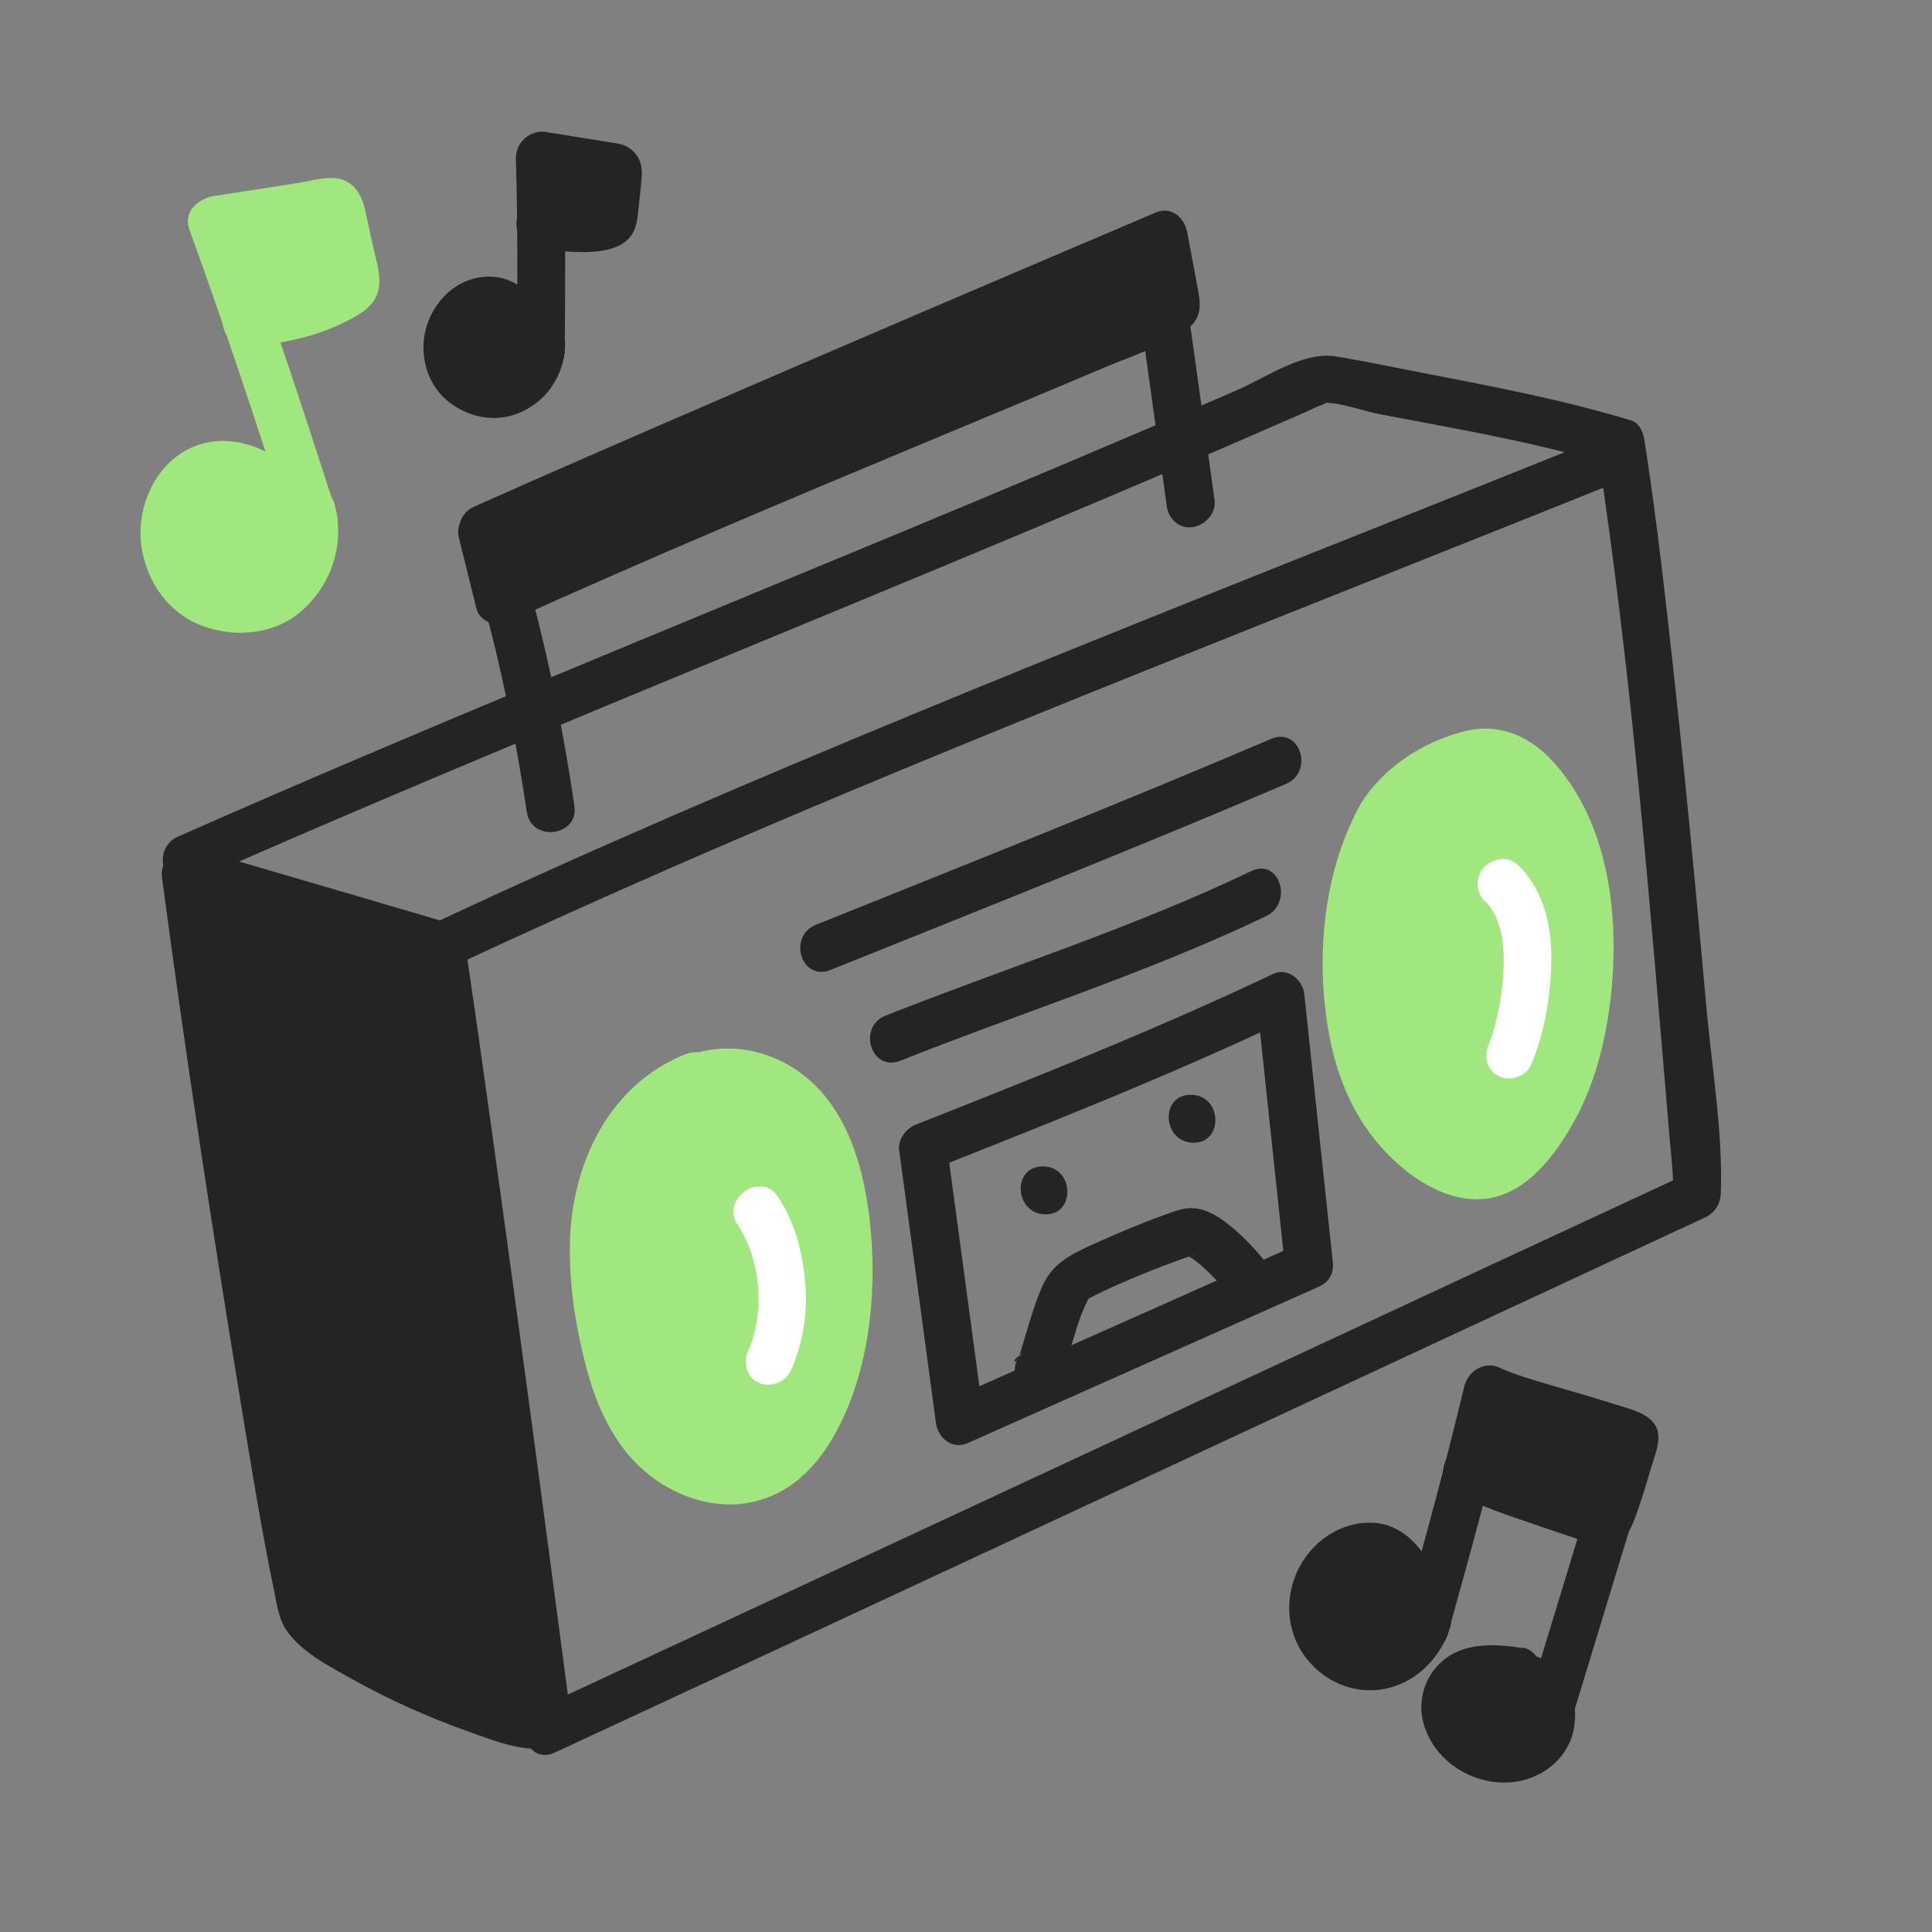 <svg width="220" height="220" viewBox="0 0 220 220" fill="none" xmlns="http://www.w3.org/2000/svg">
<rect x="0" y="0" width="220" height="220" fill="#808080" stroke="none"/>
<g clip-path="url(#clip0_3257_45161)">
<path d="M181.168 170.168C178.363 179.382 175.559 188.595 172.754 197.786C172.327 199.179 173.539 200.707 174.908 200.91C176.501 201.157 177.668 199.988 178.117 198.573C180.921 189.359 183.726 180.146 186.531 170.955C186.957 169.561 185.746 168.033 184.377 167.831C182.784 167.584 181.617 168.752 181.168 170.168Z" fill="#222522"/>
<path d="M172.866 190.415C170.106 189.943 166.673 189.763 165.147 192.123C163.845 194.145 164.9 196.954 166.718 198.527C169.096 200.595 173.045 200.999 175.334 198.819C177.623 196.64 176.882 191.988 173.831 191.201" fill="#222522"/>
<path d="M173.382 187.674C170.465 187.179 166.852 187 164.429 189C162.769 190.37 161.916 192.168 161.849 194.303C161.804 195.966 162.499 197.764 163.487 199.089C165.529 201.831 169.074 203.359 172.462 202.91C175.85 202.46 178.745 200.033 179.261 196.595C179.53 194.797 179.238 193.067 178.386 191.471C178.027 190.797 177.533 190.191 176.95 189.719C176.164 189.045 175.312 188.707 174.324 188.46C173.696 188.303 172.799 188.595 172.305 188.955C171.744 189.359 171.228 190.078 171.116 190.775C171.004 191.472 171.093 192.213 171.497 192.797C171.946 193.427 172.507 193.696 173.247 193.898C172.305 193.651 173.068 193.876 173.292 193.988C173.719 194.191 172.686 193.561 173.045 193.831C173.135 193.898 173.225 193.966 173.292 194.033C173.337 194.078 173.404 194.123 173.449 194.168C173.651 194.37 173.719 194.595 173.27 193.943C173.404 194.146 173.562 194.348 173.696 194.573C173.808 194.752 173.831 195 173.539 194.236C173.584 194.348 173.629 194.438 173.674 194.55C173.763 194.752 173.808 194.977 173.876 195.179C173.988 195.606 173.786 194.55 173.831 194.887C173.831 194.977 173.853 195.067 173.876 195.157C173.898 195.427 173.876 195.696 173.898 195.943C173.876 195.022 173.898 195.651 173.876 195.921C173.831 196.213 173.517 196.932 173.898 196.011C173.831 196.191 173.763 196.37 173.674 196.528C173.629 196.64 173.562 196.73 173.517 196.82C173.292 197.224 174.01 196.123 173.606 196.64C173.539 196.73 173.449 196.82 173.382 196.887C173.113 197.202 173.696 196.595 173.674 196.64C173.584 196.82 173.18 197.045 173.001 197.134C172.731 197.292 172.507 197.269 173.158 197.067C173.023 197.112 172.911 197.179 172.776 197.224C172.686 197.269 172.597 197.292 172.529 197.314C172.44 197.337 172.35 197.382 172.26 197.404C171.991 197.471 172.081 197.449 172.552 197.337C172.283 197.337 172.013 197.427 171.722 197.449C171.632 197.449 171.542 197.449 171.452 197.449C170.914 197.472 172.125 197.494 171.587 197.449C171.295 197.449 171.026 197.404 170.734 197.359C170.622 197.359 170.51 197.314 170.375 197.292C170.128 197.247 169.725 197 170.42 197.314C169.949 197.112 169.433 196.955 168.984 196.707C168.737 196.573 168.58 196.303 169.096 196.797C169.007 196.707 168.849 196.64 168.76 196.55C168.535 196.37 168.311 196.191 168.109 195.988C167.705 195.606 168.535 196.528 168.199 196.101C168.109 195.988 168.019 195.876 167.93 195.764C167.795 195.561 167.66 195.359 167.526 195.134C167.369 194.865 167.436 194.64 167.571 195.247C167.548 195.112 167.458 194.977 167.413 194.842C167.369 194.707 167.324 194.573 167.279 194.438C167.256 194.348 167.234 194.258 167.211 194.168C167.279 194.595 167.301 194.707 167.279 194.505C167.256 194.258 167.234 193.988 167.211 193.741C167.211 193.224 167.099 194.393 167.211 193.898C167.234 193.764 167.256 193.629 167.301 193.494C167.369 193.224 167.481 193.404 167.211 193.786C167.279 193.696 167.346 193.516 167.391 193.404C167.615 192.91 166.942 193.966 167.279 193.561C167.391 193.427 167.526 193.292 167.615 193.157C167.211 193.696 167.144 193.561 167.346 193.404C167.481 193.292 167.615 193.202 167.75 193.112C168.154 192.82 167.099 193.404 167.548 193.202C167.705 193.134 167.862 193.067 168.019 193C168.109 192.977 168.176 192.955 168.266 192.91C168.692 192.752 167.526 193.045 168.221 192.91C168.535 192.842 168.849 192.82 169.164 192.797C169.433 192.797 169.725 192.797 169.994 192.775C169.186 192.82 169.657 192.775 169.859 192.775C170.016 192.775 170.196 192.775 170.353 192.797C170.981 192.842 171.609 192.932 172.215 193.045C173.651 193.292 175.2 192.146 175.424 190.707C175.648 189.269 174.796 187.831 173.27 187.584L173.382 187.674Z" fill="#222522"/>
<path d="M166.74 157.877C164.541 167.045 162.05 176.146 159.515 185.225C159.111 186.641 160.278 188.146 161.669 188.348C163.239 188.573 164.473 187.45 164.877 186.011C167.413 176.933 169.904 167.832 172.102 158.663C172.439 157.247 171.384 155.764 169.948 155.539C168.423 155.315 167.099 156.438 166.74 157.877Z" fill="#222522"/>
<path d="M160.816 180.865C160.255 178.641 158.617 176.551 156.418 176.169C155.431 176.012 154.421 176.191 153.524 176.596C150.809 177.787 149.081 181.045 149.597 184.034C150.091 187.045 152.783 189.495 155.723 189.697C158.684 189.877 161.624 187.787 162.499 184.865" fill="#222522"/>
<path d="M163.419 179.877C162.567 176.663 159.874 173.584 156.396 173.405C152.671 173.202 149.283 175.562 147.735 178.91C146.321 181.944 146.501 185.539 148.386 188.326C150.27 191.113 153.502 192.753 156.822 192.438C160.839 192.056 163.98 189.023 165.147 185.27C165.573 183.899 164.362 182.304 162.993 182.146C161.377 181.989 160.255 183 159.784 184.483C160.009 183.764 159.762 184.506 159.672 184.708C159.627 184.798 159.403 185.36 159.313 185.382C159.291 185.382 159.762 184.775 159.403 185.225C159.313 185.315 159.246 185.427 159.156 185.517C159.066 185.607 158.999 185.719 158.909 185.809L158.775 185.944C158.595 186.124 158.595 186.124 158.775 185.944C159.111 185.809 158.819 185.899 158.685 185.989C158.595 186.079 158.483 186.146 158.371 186.214C158.281 186.281 157.608 186.753 157.967 186.506C158.258 186.281 157.742 186.596 157.608 186.663C157.496 186.708 157.383 186.753 157.249 186.798C157.159 186.82 157.069 186.865 156.979 186.888C156.778 186.955 156.867 186.933 157.204 186.843C157.069 186.955 156.643 186.933 156.463 186.955C156.329 186.955 156.217 186.955 156.082 186.978C155.7 187 156.127 186.888 156.217 186.978C156.172 186.91 155.633 186.91 155.566 186.888C155.431 186.888 155.319 186.843 155.207 186.82C154.893 186.753 155.7 187 155.252 186.82C155.027 186.73 154.781 186.641 154.556 186.528C154.444 186.461 154.332 186.416 154.22 186.348C153.771 186.101 154.332 186.371 154.354 186.416C154.309 186.304 153.861 186.034 153.748 185.944C153.659 185.854 153.546 185.787 153.457 185.697C153.389 185.629 153.008 185.225 153.3 185.539C153.591 185.854 153.053 185.225 153.008 185.135C152.851 184.933 152.739 184.708 152.604 184.483C152.402 184.169 152.784 184.933 152.649 184.596C152.604 184.506 152.582 184.416 152.537 184.326C152.492 184.214 152.312 183.427 152.245 183.405C152.29 183.405 152.312 184.034 152.267 183.517C152.267 183.382 152.245 183.27 152.223 183.135C152.223 182.955 152.29 182.551 152.223 182.371C152.223 182.371 152.155 182.888 152.223 182.596C152.223 182.461 152.245 182.348 152.267 182.214C152.267 182.101 152.357 181.427 152.447 181.382C152.38 181.405 152.245 181.922 152.402 181.539C152.447 181.427 152.492 181.315 152.537 181.18C152.649 180.955 152.761 180.731 152.873 180.506C153.12 180.011 152.784 180.686 152.761 180.663C152.761 180.663 152.985 180.326 152.985 180.348C153.143 180.124 153.344 179.899 153.524 179.697C154.018 179.18 153.098 180.011 153.659 179.584C153.861 179.427 154.062 179.292 154.264 179.157C154.848 178.798 153.905 179.27 154.377 179.113C154.511 179.068 154.668 179 154.803 178.933C155.409 178.663 154.354 178.955 155.005 178.865C155.162 178.843 155.297 178.82 155.454 178.798C155.925 178.73 155.274 178.73 155.566 178.798C155.7 178.82 155.858 178.82 155.992 178.865C156.553 178.978 155.992 178.933 155.97 178.865C155.97 178.91 156.957 179.27 156.508 179.09C156.149 178.955 156.508 179.09 156.598 179.157C156.733 179.247 156.845 179.36 156.957 179.45C156.957 179.45 157.226 179.674 157.226 179.719C157.002 179.45 156.935 179.382 157.069 179.539C157.137 179.607 157.204 179.697 157.249 179.764C157.428 179.989 157.585 180.259 157.742 180.506L157.877 180.775C157.742 180.483 157.697 180.416 157.787 180.596C157.832 180.686 157.877 180.775 157.899 180.865C158.012 181.18 158.124 181.495 158.214 181.809C158.595 183.202 160.368 183.944 161.647 183.382C163.083 182.775 163.778 181.315 163.374 179.832L163.419 179.877Z" fill="#222522"/>
<path d="M169.59 158.259C172.664 159.719 183.053 162.214 186.127 163.675C186.307 163.764 183.457 173.45 182.963 173.405C182.963 173.405 169.68 169.158 167.055 167.427" fill="#222522"/>
<path d="M168.378 160.798C173.651 163.248 179.665 163.764 184.915 166.214L183.838 165.293C183.703 164.866 183.546 164.416 183.412 163.989C183.3 163.203 183.479 163.27 183.367 163.809C183.277 164.169 183.187 164.551 183.075 164.911C182.783 165.944 182.492 166.978 182.178 168.012C182.021 168.551 181.841 169.09 181.662 169.63C181.863 169 181.662 169.585 181.572 169.877C181.482 170.102 181.415 170.326 181.325 170.573C181.19 170.955 181.056 171.337 180.876 171.719C180.831 171.832 180.719 171.967 180.697 172.079C180.719 171.944 181.213 171.337 181.46 171.203L182.783 170.686C183.232 170.753 183.703 170.821 184.152 170.888C181.841 170.146 179.552 169.382 177.286 168.573C175.513 167.967 173.763 167.315 172.013 166.641C171.295 166.349 170.555 166.057 169.837 165.742C169.545 165.607 169.253 165.472 168.961 165.337C168.692 165.203 167.884 164.708 168.827 165.315C167.57 164.506 166 164.528 164.99 165.742C164.16 166.731 163.958 168.798 165.237 169.607C168.131 171.45 171.564 172.484 174.795 173.607C176.433 174.169 178.071 174.731 179.709 175.27C180.562 175.562 181.527 175.989 182.424 176.124C184.713 176.461 185.656 174.304 186.284 172.573C186.912 170.843 187.473 169 187.989 167.203C188.326 166.057 188.932 164.641 188.842 163.427C188.64 161.045 185.745 160.506 183.86 159.899C181.482 159.135 179.059 158.461 176.658 157.742C174.683 157.158 172.641 156.596 170.757 155.742C167.66 154.304 165.169 159.337 168.356 160.798H168.378Z" fill="#222522"/>
<path d="M58.745 18.101C58.969 25.562 58.924 33.045 58.857 40.506C58.857 41.989 60.36 43.09 61.751 42.933C63.322 42.753 64.287 41.382 64.309 39.899C64.376 32.438 64.399 24.955 64.197 17.495C64.152 16.012 62.739 14.91 61.303 15.068C59.777 15.248 58.7 16.618 58.745 18.101Z" fill="#222522"/>
<path d="M59.508 36.865C58.588 35.292 56.883 34.056 55.088 34.236C54.28 34.326 53.539 34.686 52.911 35.18C51.049 36.686 50.376 39.517 51.408 41.697C52.44 43.877 55.043 45.18 57.376 44.686C59.71 44.191 61.572 41.944 61.64 39.539" fill="#222522"/>
<path d="M61.797 35.247C61.011 33.944 59.889 32.933 58.565 32.214C57.084 31.404 55.334 31.315 53.741 31.787C50.914 32.596 48.805 35.337 48.334 38.191C47.862 41.045 48.85 44.034 51.161 45.809C53.472 47.584 56.434 48.124 59.059 47.045C60.495 46.461 61.819 45.45 62.716 44.191C63.771 42.685 64.287 41.112 64.354 39.292C64.422 37.854 62.829 36.663 61.46 36.865C59.867 37.112 58.969 38.371 58.902 39.899C58.924 39.045 58.902 39.697 58.88 39.921C58.857 40.101 58.767 40.303 58.745 40.483C58.79 39.944 58.924 39.966 58.835 40.214C58.79 40.326 58.745 40.438 58.7 40.551C58.61 40.753 58.476 40.933 58.386 41.135C58.722 40.393 58.565 40.843 58.386 41.09C58.251 41.247 58.117 41.382 58.004 41.517C57.69 41.854 58.206 41.292 58.229 41.315C58.229 41.315 58.027 41.472 58.004 41.494C57.825 41.629 57.578 41.742 57.399 41.899C57.78 41.562 57.892 41.652 57.645 41.764C57.556 41.809 57.466 41.854 57.376 41.877C57.197 41.944 56.995 41.989 56.815 42.056C57.264 41.831 57.331 41.944 57.062 41.989C56.972 41.989 56.86 42.011 56.77 42.034C56.681 42.056 56.568 42.034 56.479 42.056C56.411 42.056 56.344 42.056 56.254 42.056C56.052 42.056 56.164 42.056 56.591 42.056C56.434 41.989 56.187 42.011 56.007 41.989C55.918 41.989 55.806 41.944 55.716 41.944C55.312 41.877 55.918 42.011 55.962 42.034C55.806 41.966 54.751 41.674 54.751 41.494C54.751 41.494 55.357 41.921 54.975 41.629C54.908 41.562 54.818 41.517 54.728 41.45C54.571 41.337 54.414 41.202 54.28 41.068C54.212 41 54.145 40.91 54.078 40.865C54.526 41.202 54.414 41.27 54.257 41.068C54.1 40.865 53.965 40.685 53.853 40.461C53.808 40.371 53.764 40.281 53.719 40.214C53.741 40.258 53.965 40.843 53.853 40.438C53.786 40.258 53.719 40.079 53.674 39.877C53.651 39.787 53.629 39.674 53.606 39.584C53.606 39.629 53.696 40.258 53.674 39.831C53.674 39.584 53.629 39.337 53.629 39.09C53.629 38.843 53.741 38.82 53.606 39.36C53.629 39.27 53.606 39.157 53.629 39.068C53.651 38.865 53.696 38.685 53.741 38.483C53.741 38.438 53.808 38.191 53.808 38.191C53.831 38.191 53.539 38.888 53.719 38.461C53.808 38.258 53.898 38.056 53.988 37.854C54.033 37.764 54.1 37.607 54.167 37.539C54.167 37.539 53.719 38.169 54.01 37.809C54.145 37.652 54.257 37.494 54.392 37.36C54.414 37.315 54.594 37.18 54.594 37.157C54.594 37.225 54.01 37.629 54.369 37.382C54.459 37.315 54.549 37.247 54.639 37.18C54.728 37.112 55.177 36.91 54.751 37.09C54.235 37.292 55.222 36.933 55.222 36.933C55.222 37.023 54.571 37.045 55.132 36.978C55.245 36.978 55.424 36.978 55.514 36.955C55.2 37.09 54.975 36.91 55.267 36.955C55.379 36.955 55.603 37.045 55.716 37.023C55.648 37.023 55.087 36.798 55.491 36.955C55.603 37 55.738 37.045 55.85 37.09C55.94 37.135 56.03 37.18 56.12 37.225C56.411 37.36 55.581 36.843 55.985 37.135C56.187 37.292 56.411 37.45 56.591 37.629C56.636 37.674 56.748 37.809 56.815 37.854C56.546 37.539 56.456 37.45 56.591 37.607C56.636 37.674 56.681 37.719 56.748 37.787C56.905 37.989 57.04 38.214 57.174 38.438C57.915 39.674 59.844 39.899 60.944 39.045C62.156 38.101 62.537 36.528 61.729 35.202L61.797 35.247Z" fill="#222522"/>
<path d="M61.595 17.764C64.31 18.213 67.025 18.663 69.717 19.09C69.852 19.112 70.009 19.134 70.121 19.224C70.391 19.449 70.391 19.876 70.346 20.236C70.189 21.629 70.054 23.045 69.897 24.438C69.874 24.752 69.829 25.09 69.65 25.337C69.448 25.584 69.156 25.651 68.865 25.719C66.486 26.191 63.951 26.033 61.55 25.292" fill="#222522"/>
<path d="M61.056 20.483C63.816 20.933 66.576 21.337 69.335 21.831L68.662 21.629C68.662 21.629 68.842 21.697 68.932 21.741L68.326 21.359L68.415 21.449L67.944 20.91L68.012 21L67.698 20.371C67.698 20.371 67.765 20.506 67.765 20.595L67.63 19.921C67.653 20.078 67.653 20.258 67.63 20.416L67.675 19.719C67.608 20.55 67.496 21.382 67.406 22.213C67.316 23 67.316 23.831 67.114 24.595L67.338 23.899C67.338 23.899 67.294 24.056 67.249 24.146L67.653 23.517C67.653 23.517 67.563 23.652 67.496 23.719L68.056 23.202C68.056 23.202 67.922 23.314 67.855 23.337L68.483 23C68.371 23.045 68.258 23.09 68.124 23.112L68.797 22.955C67.742 23.18 66.665 23.247 65.588 23.247H66.284C64.96 23.247 63.636 23.022 62.357 22.663L63.03 22.865C63.03 22.865 62.806 22.798 62.716 22.775C61.998 22.573 61.392 22.46 60.674 22.73C60.024 22.977 59.35 23.562 59.081 24.213C58.812 24.865 58.677 25.607 58.947 26.281C59.193 26.91 59.665 27.607 60.338 27.809C62.312 28.393 64.22 28.708 66.284 28.708C68.348 28.708 71.332 28.438 72.252 26.123C72.634 25.18 72.656 24.168 72.769 23.157C72.858 22.281 72.971 21.427 73.038 20.55C73.105 19.854 73.128 19.18 72.903 18.483C72.612 17.607 71.961 16.933 71.131 16.573C70.592 16.348 69.964 16.281 69.38 16.191L67.989 15.966L62.11 15.022C60.674 14.798 59.126 15.899 58.902 17.359C58.677 18.82 59.53 20.236 61.056 20.483Z" fill="#222522"/>
<path d="M21.565 26.146C25.671 37.427 29.418 48.842 33.098 60.258C34.197 63.651 39.313 61.539 38.281 58.281C34.601 46.865 30.854 35.449 26.748 24.168C25.536 20.82 20.398 22.932 21.565 26.146Z" fill="#A0E87D"/>
<path d="M30.876 55.224C28.7 53.269 25.468 52.236 22.843 53.427C21.676 53.966 20.712 54.887 20.038 55.966C17.952 59.179 18.4 63.854 21.07 66.663C23.741 69.472 28.34 70.168 31.639 68.258C34.937 66.348 36.62 61.988 35.476 58.303" fill="#A0E87D"/>
<path d="M32.694 53.09C29.35 50.168 24.392 49.09 20.532 51.674C17.144 53.944 15.483 58.461 16.134 62.416C16.785 66.371 19.231 69.876 23.113 71.292C26.77 72.64 31.213 72.258 34.242 69.652C37.787 66.618 39.358 61.809 38.056 57.27C37.653 55.876 35.925 55.135 34.623 55.697C33.232 56.303 32.447 57.764 32.896 59.247C32.941 59.427 32.985 59.607 33.03 59.764C33.142 60.168 32.985 59.157 33.03 59.831C33.053 60.123 33.097 60.416 33.097 60.708C33.097 60.843 33.097 61 33.097 61.135C33.097 61.809 33.165 60.775 33.097 61.18C33.03 61.584 32.985 61.966 32.896 62.348C32.851 62.483 32.806 62.618 32.783 62.775C32.918 62.236 32.851 62.573 32.783 62.708C32.649 63 32.537 63.315 32.402 63.607C32.312 63.764 32.222 63.921 32.155 64.079C31.931 64.505 32.2 63.966 32.222 63.989C32.267 64.034 31.617 64.775 31.572 64.843C31.46 64.977 31.325 65.09 31.213 65.225C30.921 65.539 31.774 64.82 31.213 65.225C30.988 65.404 30.764 65.584 30.517 65.742C30.405 65.831 30.27 65.899 30.158 65.966C30.674 65.629 30.27 65.899 30.113 65.966C29.754 66.124 29.373 66.258 29.014 66.371C28.857 66.416 28.543 66.416 29.081 66.371C28.947 66.371 28.789 66.416 28.655 66.438C28.341 66.483 28.004 66.528 27.69 66.528C27.533 66.528 27.062 66.505 27.623 66.528C27.488 66.528 27.331 66.528 27.196 66.505C26.837 66.483 26.478 66.416 26.119 66.348C26.119 66.348 25.424 66.168 25.828 66.281C26.164 66.371 25.715 66.236 25.648 66.213C25.334 66.101 25.042 65.989 24.75 65.831C24.616 65.764 24.504 65.697 24.369 65.629C23.741 65.337 24.661 65.854 24.324 65.629C23.988 65.404 23.674 65.157 23.382 64.888C23.225 64.753 22.731 64.146 23.09 64.64C22.888 64.371 22.686 64.124 22.507 63.854C22.417 63.719 21.968 62.865 22.237 63.427C22.08 63.09 21.946 62.753 21.834 62.416C21.789 62.281 21.744 62.146 21.699 61.989C21.699 61.989 21.519 61.292 21.609 61.697C21.699 62.101 21.564 61.404 21.564 61.382C21.564 61.247 21.519 61.09 21.519 60.955C21.497 60.618 21.519 60.303 21.497 59.966C21.474 59.539 21.407 60.595 21.497 59.899C21.519 59.719 21.542 59.539 21.564 59.359C21.609 59.045 21.699 58.73 21.766 58.416C21.901 57.921 21.766 58.416 21.744 58.483C21.811 58.326 21.878 58.146 21.946 57.989C22.08 57.697 22.237 57.404 22.395 57.135C22.103 57.652 22.282 57.315 22.395 57.18C22.552 57 22.686 56.798 22.843 56.618C22.955 56.505 23.068 56.393 23.18 56.281C22.709 56.753 23.225 56.281 23.359 56.168C23.359 56.168 23.988 55.742 23.651 55.966C23.382 56.146 23.988 55.809 24.077 55.786C24.212 55.742 24.706 55.584 24.167 55.719C24.347 55.674 24.549 55.652 24.728 55.629C24.908 55.607 25.11 55.607 25.289 55.584C24.818 55.607 25.311 55.584 25.513 55.607C25.895 55.652 26.276 55.719 26.658 55.831C26.164 55.697 26.568 55.831 26.658 55.831C26.882 55.921 27.107 56.011 27.331 56.101C27.465 56.168 27.623 56.236 27.757 56.303C27.914 56.393 28.386 56.685 27.982 56.416C28.386 56.685 28.744 56.977 29.126 57.292C30.225 58.258 32.088 57.989 32.963 56.865C33.838 55.742 33.883 54.011 32.716 53L32.694 53.09Z" fill="#A0E87D"/>
<path d="M24.346 25.044C28.676 24.37 33.007 23.696 37.337 23.044C37.562 23 37.786 22.977 38.011 23.044C38.527 23.247 38.751 23.921 38.863 24.483C39.357 26.685 39.828 28.91 40.322 31.112C40.434 31.606 40.546 32.146 40.389 32.595C40.232 33.067 39.806 33.337 39.379 33.561C35.991 35.449 32.109 36.483 28.07 36.573" fill="#A0E87D"/>
<path d="M24.503 27.764C27.577 27.292 30.629 26.82 33.703 26.348L35.924 26.011C36.351 25.944 36.777 25.876 37.203 25.809C37.383 25.787 37.562 25.741 37.742 25.741C36.867 25.764 36.328 25.472 36.104 24.82C36.104 25.022 36.238 25.27 36.283 25.472C36.373 25.876 36.463 26.281 36.553 26.685C36.71 27.382 36.867 28.101 37.024 28.798C37.181 29.494 37.338 30.213 37.495 30.91C37.585 31.314 37.697 31.719 37.764 32.123C37.719 31.899 37.719 31.899 37.764 32.079C37.764 32.281 37.787 32.258 37.809 31.989C37.899 31.629 38.078 31.337 38.348 31.112C38.213 31.202 38.078 31.292 37.944 31.36C38.348 31.112 37.562 31.562 37.472 31.607C36.844 31.921 36.216 32.191 35.565 32.438C34.959 32.663 34.331 32.888 33.703 33.067C32.918 33.292 32.985 33.27 32.2 33.427C30.786 33.697 29.372 33.831 27.936 33.876C26.5 33.921 25.244 35.539 25.378 36.91C25.535 38.483 26.747 39.382 28.273 39.337C31.01 39.27 33.725 38.775 36.328 37.899C37.517 37.494 38.662 37 39.784 36.416C41.377 35.584 42.88 34.618 43.149 32.663C43.374 31.135 42.79 29.517 42.476 28.034C42.162 26.618 41.87 25.225 41.556 23.809C41.197 22.169 40.255 20.618 38.46 20.326C37.069 20.101 35.408 20.595 34.039 20.82C30.764 21.337 27.488 21.831 24.212 22.348C22.798 22.573 21.497 23.876 21.654 25.382C21.811 26.798 23.022 28.034 24.548 27.809L24.503 27.764Z" fill="#A0E87D"/>
<path d="M21.16 99.607C24.885 127.899 33.344 181.225 34.668 183.674C36.979 187.944 59.014 197.562 62.334 196.236C62.334 196.236 54.032 132.932 50.218 107.719L21.564 99.314" fill="#222522"/>
<path d="M18.445 99.899C21.116 120.034 24.19 140.124 27.488 160.169C28.655 167.202 29.777 174.259 31.235 181.247C31.527 182.663 31.729 184.259 32.514 185.495C34.197 188.079 37.495 189.742 40.098 191.202C44.317 193.562 48.804 195.562 53.359 197.18C56.276 198.214 60.068 199.809 63.187 198.82C64.264 198.483 65.207 197.113 65.05 195.944C62.11 173.54 59.126 151.135 56.007 128.775C55.02 121.652 54.01 114.551 52.956 107.427C52.821 106.551 52.395 105.495 51.43 105.202C41.871 102.393 32.335 99.585 22.776 96.798C19.545 95.854 17.032 100.888 20.375 101.854C29.934 104.663 39.47 107.472 49.029 110.259L47.503 108.034C51.519 134.731 54.975 161.517 58.52 188.281C58.879 191.045 59.238 193.787 59.62 196.551L61.482 193.674C61.953 193.517 61.751 193.697 61.19 193.584C60.584 193.45 59.956 193.382 59.35 193.225C57.757 192.843 56.209 192.281 54.683 191.719C50.846 190.304 47.099 188.618 43.509 186.686C41.332 185.517 38.236 183.809 37.024 182.146C37.451 182.731 37.069 182.146 36.89 181.472C36.665 180.641 36.508 179.809 36.329 178.955C33.053 162.978 30.809 146.731 28.363 130.596C26.792 120.169 25.267 109.742 23.875 99.292C23.404 95.719 17.997 96.483 18.445 99.899Z" fill="#222522"/>
<path d="M51.071 110.281C85.177 94.259 120.293 80.394 155.275 66.439C164.789 62.641 174.302 58.866 183.794 55.045C187.025 53.742 185.454 48.551 182.088 49.922C147.107 63.989 111.946 77.607 77.324 92.573C67.945 96.641 58.611 100.798 49.344 105.158C46.202 106.618 47.773 111.832 51.049 110.281H51.071Z" fill="#222522"/>
<path d="M22.013 100.393C46.987 89.359 72.275 79.045 97.496 68.595C110.061 63.382 122.626 58.168 135.125 52.797C138.109 51.517 141.071 50.236 144.055 48.932C145.603 48.258 147.151 47.584 148.7 46.91C149.306 46.64 149.934 46.303 150.54 46.101C151.774 45.674 149.597 45.943 150.226 45.876C152.267 45.674 155.095 46.775 157.069 47.157C165.843 48.842 174.818 50.325 183.367 52.955L181.841 50.73C185.813 76.573 187.855 102.752 190.053 128.797C190.255 131.337 190.614 133.876 190.525 136.415L192.387 133.539C158.236 149.382 124.13 165.314 90.001 181.179C80.487 185.606 70.996 190.011 61.482 194.438C58.341 195.898 59.889 201.089 63.187 199.561C97.338 183.719 131.445 167.786 165.573 151.921C175.087 147.494 184.579 143.09 194.092 138.663C195.304 138.101 195.91 137.112 195.955 135.786C196.179 128.865 194.945 121.674 194.317 114.775C193.038 100.438 191.669 86.101 190.053 71.786C189.246 64.55 188.371 57.292 187.249 50.101C187.114 49.224 186.688 48.168 185.723 47.876C177.825 45.471 169.635 43.944 161.534 42.37C158.415 41.764 155.297 41.112 152.178 40.595C148.408 39.966 144.279 42.932 140.891 44.415C115.065 55.629 88.991 66.191 63.008 77.022C48.715 82.977 34.444 89 20.263 95.269C17.099 96.662 18.647 101.876 21.968 100.393H22.013Z" fill="#222522"/>
<path d="M94.602 110.438C111.924 103.472 129.269 96.595 146.434 89.269C149.643 87.899 148.072 82.708 144.729 84.146C127.563 91.472 110.219 98.348 92.896 105.314C89.665 106.618 91.236 111.809 94.602 110.438Z" fill="#222522"/>
<path d="M102.545 120.776C116.412 115.27 130.705 110.776 144.168 104.326C147.287 102.843 145.739 97.63 142.463 99.203C129 105.652 114.684 110.169 100.84 115.652C97.609 116.933 99.179 122.124 102.545 120.776Z" fill="#222522"/>
<path d="M151.774 143.786C150.697 133.584 149.597 123.382 148.52 113.18C148.341 111.539 146.613 110.124 144.953 110.91C131.669 117.225 117.937 122.663 104.25 128.079C103.173 128.506 102.23 129.742 102.387 130.955C103.778 141.337 105.192 151.697 106.583 162.079C106.808 163.742 108.446 165.09 110.151 164.348C121.752 159.18 133.352 154.011 144.953 148.843C146.613 148.101 148.251 147.382 149.912 146.64C153.075 145.225 151.527 140.034 148.206 141.517C136.606 146.685 125.005 151.854 113.405 157.022C111.744 157.764 110.106 158.483 108.446 159.225L112.013 161.494C110.622 151.112 109.209 140.753 107.817 130.371L105.955 133.247C119.62 127.831 133.375 122.393 146.658 116.079L143.09 113.809C144.167 124.011 145.267 134.213 146.344 144.416C146.725 147.989 152.155 147.225 151.774 143.809V143.786Z" fill="#222522"/>
<path d="M119.733 158.214C120.877 157.382 121.169 155.989 121.55 154.731C121.954 153.405 122.335 152.057 122.762 150.731C122.65 151.068 122.919 150.281 122.986 150.102C123.098 149.764 123.233 149.45 123.368 149.135C123.48 148.843 123.614 148.551 123.749 148.281C123.816 148.169 123.884 148.034 123.951 147.899C123.592 148.304 124.175 147.337 123.951 147.899C124.4 147.382 123.637 148.079 123.771 148.034C123.906 147.989 124.041 147.854 124.13 147.787C124.31 147.675 124.893 147.405 124.153 147.764C124.377 147.652 124.602 147.54 124.826 147.427C127.362 146.191 129.964 145.113 132.59 144.102C133.577 143.72 134.564 143.36 135.574 143.023C135.596 143.023 135.978 142.888 135.978 142.911C136.023 142.978 135.215 143.023 135.17 143.023C135.529 143.068 134.721 142.776 135.372 143.09C135.507 143.158 135.619 143.225 135.753 143.293C135.394 143.113 135.596 143.18 135.821 143.337C136.494 143.832 137.122 144.371 137.706 144.955C137.997 145.248 138.289 145.54 138.558 145.832C138.67 145.967 138.805 146.079 138.917 146.214C139.231 146.573 138.513 145.742 139.029 146.349C139.613 147.023 140.196 147.72 140.735 148.439C142.844 151.248 147.354 147.944 145.29 145.203C143.809 143.225 142.104 141.248 140.196 139.675C139.007 138.686 137.593 137.742 136.023 137.585C134.901 137.472 133.824 137.899 132.769 138.281C130.009 139.27 127.272 140.416 124.602 141.63C122.089 142.776 119.979 143.72 118.745 146.349C117.937 148.102 117.399 150.012 116.838 151.854C116.614 152.596 116.389 153.337 116.165 154.079C116.12 154.236 116.075 154.394 116.008 154.551C116.098 154.259 116.277 154.169 116.053 154.394C116.008 154.439 115.963 154.618 115.94 154.686C115.828 155.18 114.639 155.36 116.726 153.809C113.876 155.899 116.771 160.416 119.71 158.259L119.733 158.214Z" fill="#222522"/>
<path d="M119.081 138.281C122.515 138.281 122.313 132.82 118.745 132.82C115.177 132.82 115.514 138.281 119.081 138.281Z" fill="#222522"/>
<path d="M135.933 130.124C139.366 130.124 139.164 124.663 135.596 124.663C132.029 124.663 132.365 130.124 135.933 130.124Z" fill="#222522"/>
<path d="M78.94 122.595C73.6 124.573 69.942 129.584 68.506 134.91C67.07 140.236 67.586 145.898 68.618 151.314C69.471 155.764 70.728 160.325 73.712 163.831C76.674 167.337 81.745 169.539 86.188 168.078C90.743 166.573 93.256 161.898 94.624 157.427C96.599 150.977 97.093 144.146 96.105 137.494C95.477 133.359 94.198 129.134 91.303 126.011C88.409 122.887 83.63 121.112 79.591 122.618" fill="#A0E87D"/>
<path d="M78.087 120.033C69.538 123.427 65.297 132.101 64.916 140.932C64.714 145.966 65.544 151.18 66.846 156.033C67.99 160.281 69.942 164.483 73.285 167.427C76.427 170.191 80.87 171.854 85.066 171.157C89.261 170.46 92.268 167.809 94.4 164.438C99.359 156.55 100.189 145.472 98.686 136.483C97.833 131.472 96.06 126.371 92.111 122.932C88.409 119.719 83.383 118.528 78.716 120.056C75.395 121.135 76.988 126.303 80.421 125.18C87.624 122.842 92.066 130.91 93.166 136.685C94.557 143.921 94.063 152.258 91.169 159.09C90.114 161.584 88.543 164.191 85.941 165.292C83.069 166.483 79.748 165.382 77.414 163.539C72.006 159.202 70.795 150.483 70.413 144.011C69.965 136.573 72.253 128.168 79.793 125.157C83.024 123.876 81.453 118.685 78.087 120.033Z" fill="#A0E87D"/>
<path d="M157.406 92.596C153.412 99.472 152.043 111.472 154.825 120.596C156.396 125.764 159.829 130.573 164.833 132.955C167.862 134.394 170.689 134.102 173.001 131.742C178.745 125.899 180.674 117.45 181.033 109.405C181.594 97 175.155 84.484 168.154 85.764C164.99 86.349 159.515 88.978 157.406 92.618V92.596Z" fill="#A0E87D"/>
<path d="M154.96 91.517C150.585 99.337 149.732 109.472 151.415 118.146C152.335 122.843 154.197 127.247 157.429 130.798C160.346 134.012 164.788 137.113 169.366 136.483C173.943 135.854 177.242 131.382 179.351 127.495C181.639 123.315 182.829 118.528 183.39 113.809C184.467 104.641 183.322 93.787 176.793 86.663C174.055 83.697 170.555 82.259 166.583 83.315C161.916 84.551 157.563 87.382 154.96 91.495C154.175 92.731 154.96 94.528 156.217 95.113C157.698 95.809 159.089 94.888 159.852 93.674C161.423 91.18 164.766 89.45 167.526 88.686C169.859 88.034 171.587 89.135 173.09 90.91C177.735 96.394 178.812 104.686 178.206 111.562C177.87 115.225 177.242 118.933 175.85 122.371C174.728 125.158 172.664 129.787 169.59 130.888C166.516 131.989 162.836 128.641 161.064 126.483C158.775 123.719 157.429 120.371 156.733 116.865C155.23 109.292 156.06 100.461 159.874 93.674C161.647 90.506 156.711 88.439 154.983 91.517H154.96Z" fill="#A0E87D"/>
<path d="M54.28 65.764C56.748 74.528 58.655 83.404 59.979 92.415C60.495 95.966 65.903 95.224 65.409 91.809C64.04 82.348 62.043 72.977 59.441 63.786C58.476 60.348 53.337 62.483 54.257 65.764H54.28Z" fill="#222522"/>
<path d="M129.762 35.337C130.794 42.753 131.826 50.191 132.859 57.607C133.061 59.068 134.205 60.214 135.753 60.034C137.144 59.877 138.513 58.461 138.311 57C137.279 49.585 136.247 42.147 135.215 34.731C135.013 33.27 133.868 32.124 132.32 32.304C130.929 32.461 129.56 33.877 129.762 35.337Z" fill="#222522"/>
<path d="M54.863 60.326C78.782 49.607 132.477 26.798 132.477 26.798L134.026 35.023C133.375 36.393 90.966 52.91 56.86 68.348L54.863 60.303V60.326Z" fill="#222522"/>
<path d="M55.716 62.888C79.142 52.416 102.769 42.393 126.352 32.326C128.685 31.337 130.997 30.348 133.33 29.36L129.763 27.09L131.311 35.315L131.984 33.292C132.522 32.483 131.804 33.247 132.208 33.067C131.67 33.292 131.154 33.607 130.615 33.854C128.753 34.73 126.846 35.539 124.961 36.348C118.79 39 112.597 41.562 106.404 44.124C89.531 51.157 72.68 58.236 56.008 65.764L59.441 67.337L57.444 59.292C56.591 55.831 51.453 57.989 52.261 61.27L54.258 69.315C54.594 70.708 56.434 71.449 57.691 70.888C73.981 63.517 90.473 56.596 106.965 49.719C113.113 47.157 119.284 44.596 125.432 41.989C128.573 40.641 132.276 39.494 135.103 37.517C136.674 36.438 136.786 35.023 136.472 33.292L135.193 26.461C134.878 24.798 133.398 23.449 131.625 24.191C112.171 32.461 92.717 40.775 73.33 49.202C66.868 52.011 60.428 54.82 53.988 57.697C50.825 59.112 52.373 64.303 55.694 62.82L55.716 62.888Z" fill="#222522"/>
<path d="M83.965 139.404C86.658 143.382 87.129 149.561 85.177 153.854C84.594 155.135 85.02 156.91 86.434 157.472C87.847 158.033 89.44 157.404 90.069 156.033C91.527 152.797 91.998 149.292 91.662 145.786C91.325 142.281 90.472 139.045 88.52 136.191C86.568 133.337 82.036 136.595 83.965 139.427V139.404Z" fill="white"/>
<path d="M169.164 102.685C169.321 102.82 169.478 102.978 169.613 103.135C169.299 102.798 169.501 103.023 169.68 103.27C169.882 103.562 170.062 103.876 170.241 104.169C170.578 104.753 170.084 103.674 170.309 104.326C170.376 104.528 170.466 104.73 170.555 104.955C170.69 105.315 170.78 105.674 170.892 106.034C170.892 106.101 171.071 106.843 170.959 106.259C171.004 106.483 171.049 106.73 171.071 106.955C171.116 107.36 171.161 107.742 171.184 108.146C171.251 109.09 171.251 110.011 171.184 110.955C171.184 111.27 171.229 110.596 171.184 111.112C171.184 111.36 171.139 111.607 171.116 111.832C171.071 112.259 171.004 112.708 170.959 113.135C170.847 113.966 170.69 114.775 170.511 115.607C170.353 116.326 170.174 117.045 169.95 117.764C169.905 117.899 169.86 118.056 169.815 118.191C170.039 117.427 169.882 117.989 169.815 118.146C169.703 118.416 169.613 118.708 169.501 118.978C168.94 120.326 169.344 121.966 170.757 122.596C172.081 123.18 173.854 122.506 174.392 121.157C175.828 117.674 176.502 113.854 176.636 110.124C176.816 105.921 175.963 101.405 172.754 98.416C171.655 97.405 169.815 97.764 168.917 98.843C167.93 100.011 168.042 101.697 169.164 102.708V102.685Z" fill="white"/>
</g>
<defs>
<clipPath id="clip0_3257_45161">
<rect width="180" height="188" fill="white" transform="translate(16 15)"/>
</clipPath>
</defs>
</svg>
